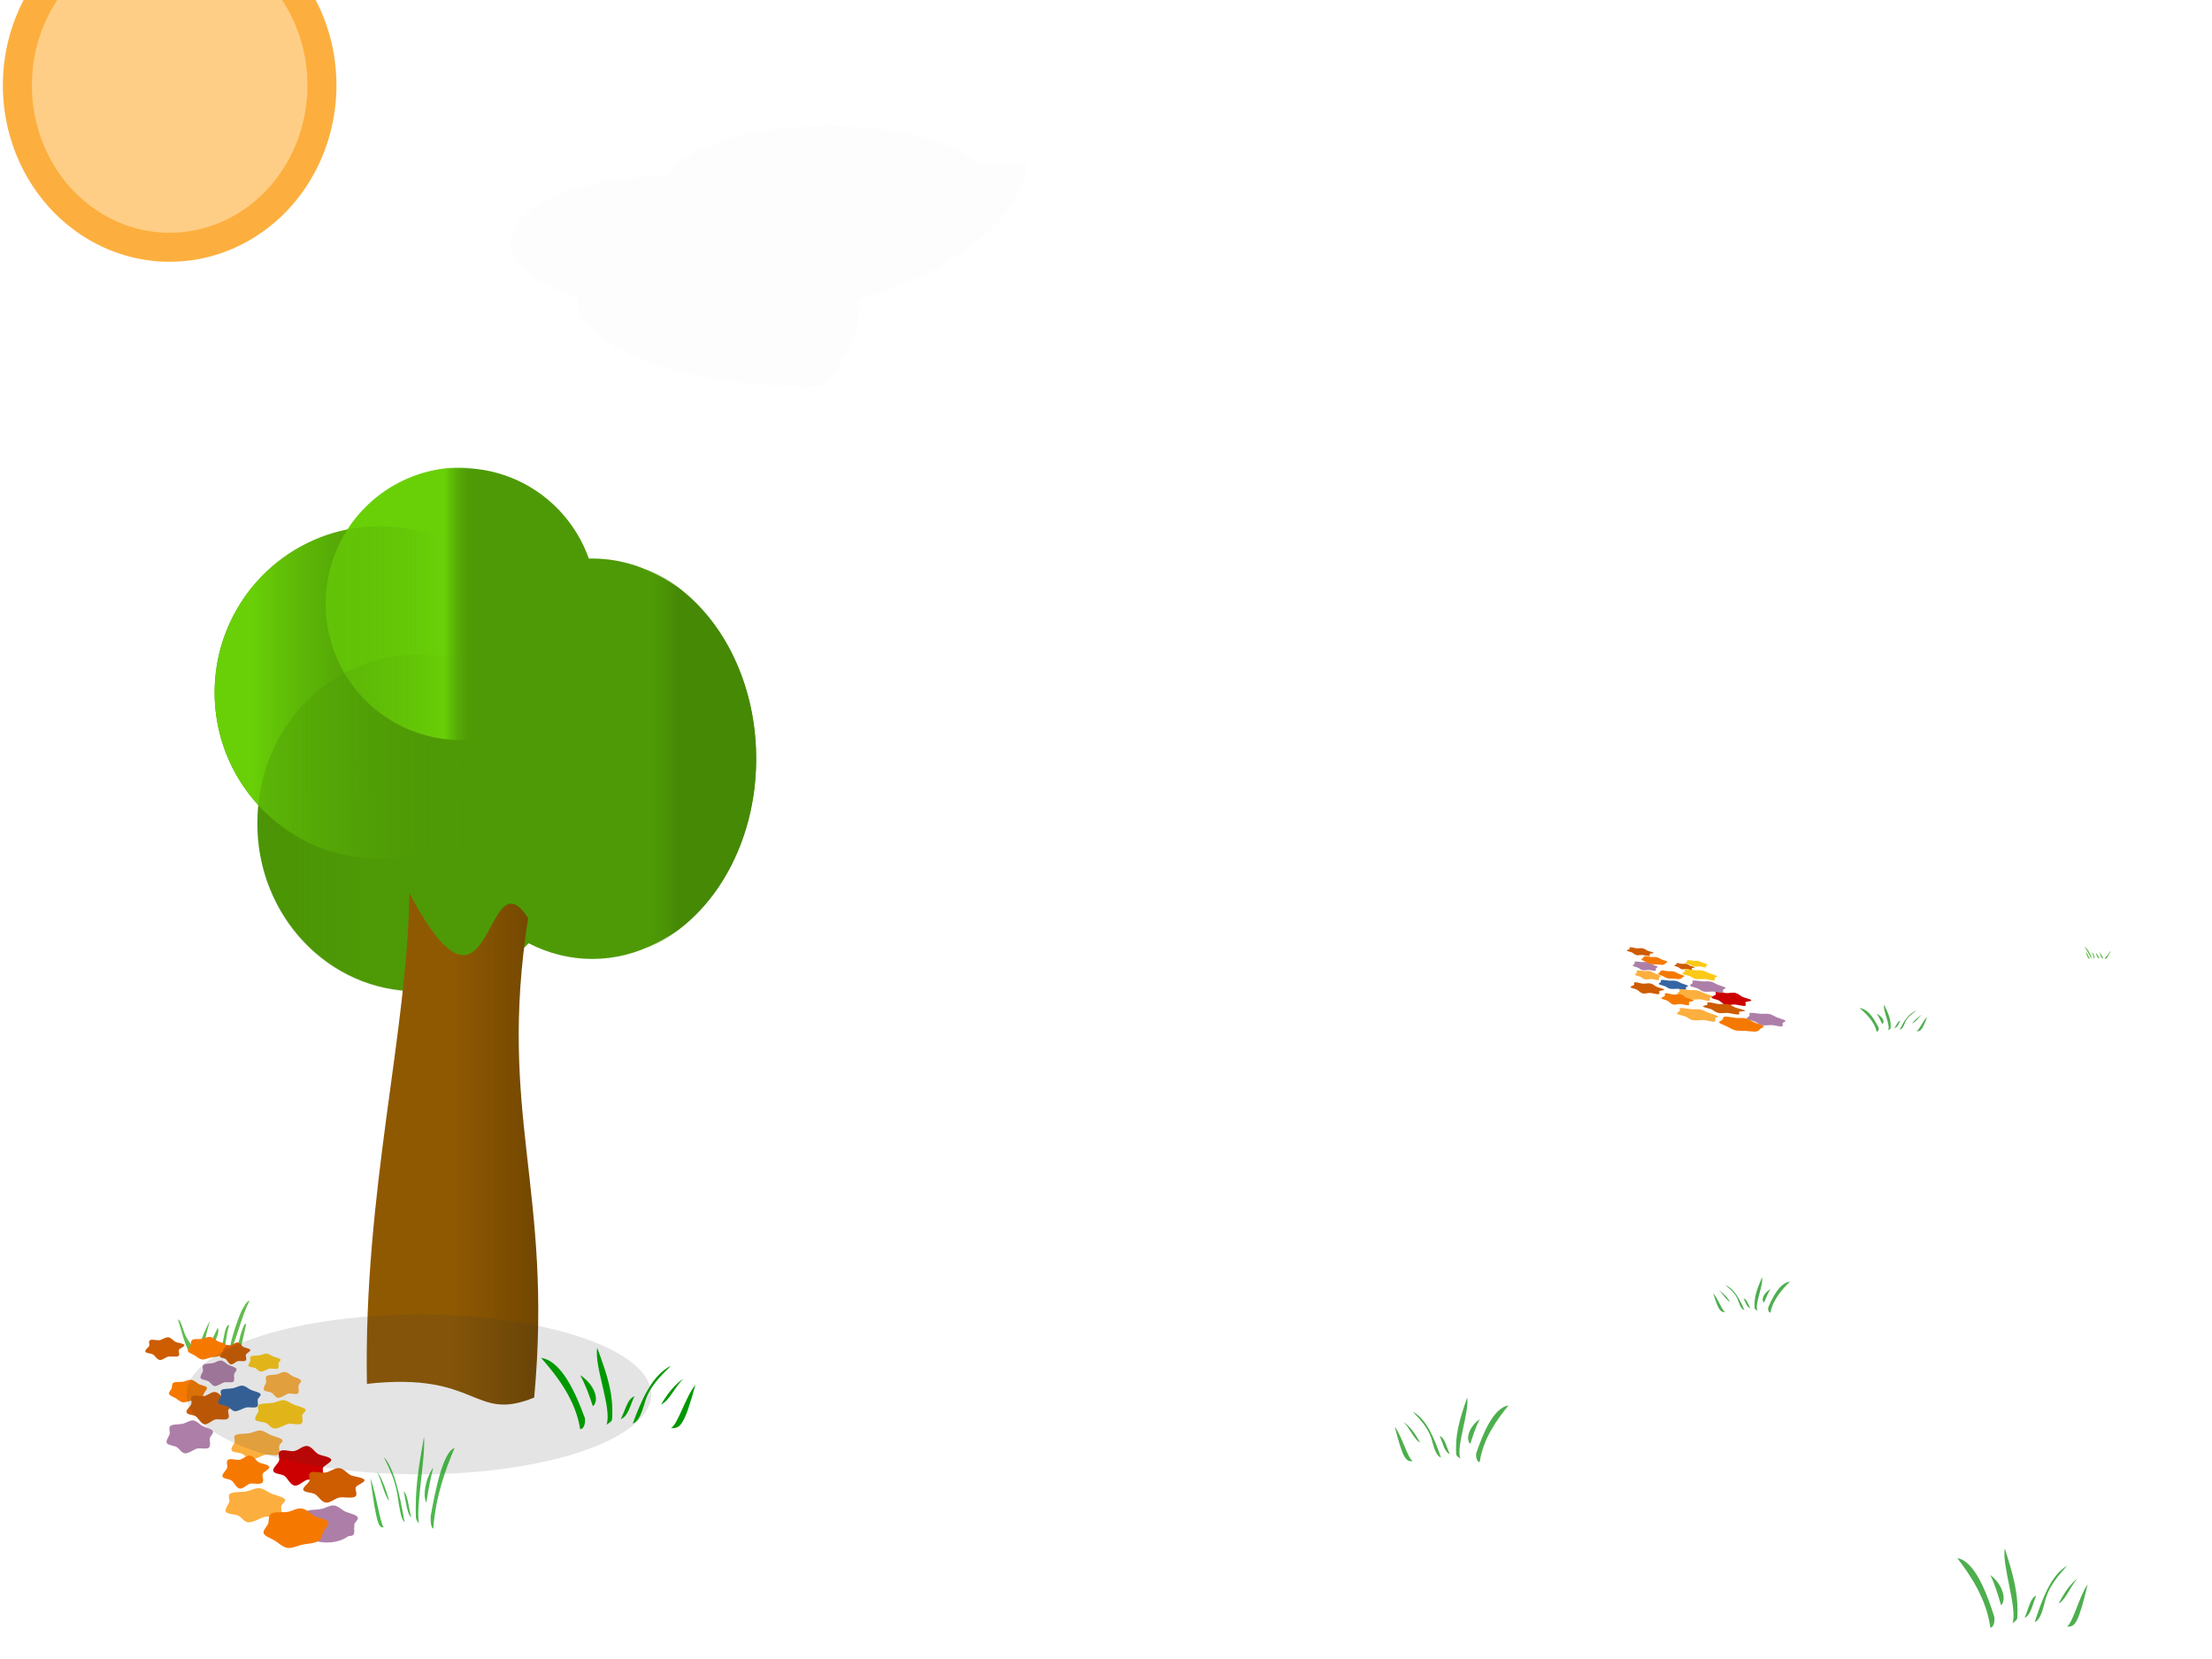 <?xml version="1.0"?><svg width="640" height="480" xmlns="http://www.w3.org/2000/svg" xmlns:xlink="http://www.w3.org/1999/xlink">
 <defs>
  <linearGradient id="linearGradient4641">
   <stop stop-color="#fcaf3e" id="stop4643" offset="0"/>
   <stop stop-color="#ffce86" id="stop4645" offset="1"/>
  </linearGradient>
  <linearGradient id="linearGradient4368">
   <stop stop-color="#69d007" offset="0" id="stop4370"/>
   <stop stop-color="#4e9a06" stop-opacity="0" offset="1" id="stop4372"/>
  </linearGradient>
  <linearGradient id="linearGradient4336">
   <stop stop-color="#458905" id="stop4338" offset="0"/>
   <stop stop-color="#4e9a06" stop-opacity="0" id="stop4340" offset="1"/>
  </linearGradient>
  <linearGradient id="linearGradient4328">
   <stop stop-color="#8f5902" id="stop4330" offset="0"/>
   <stop stop-color="#724701" id="stop4332" offset="1"/>
  </linearGradient>
  <linearGradient id="linearGradient4191">
   <stop stop-color="#007900" id="stop4193" offset="0"/>
   <stop stop-color="#008400" stop-opacity="0" id="stop4195" offset="1"/>
  </linearGradient>
  <linearGradient id="linearGradient4103">
   <stop stop-color="#00acf4" id="stop4105" offset="0"/>
   <stop stop-color="#a6e5ff" id="stop4107" offset="1"/>
  </linearGradient>
  <linearGradient y2="-0.452" x2="0.499" y1="-0.452" x1="0.499" id="linearGradient4200" xlink:href="#linearGradient4191"/>
  <clipPath id="clipPath4234" clipPathUnits="userSpaceOnUse">
   <path fill="#9cf000" stroke-width="3" stroke-linecap="round" stroke-linejoin="round" stroke-miterlimit="4" stroke-dashoffset="0" id="path4236" d="m-1433.232,-115.473c-11.656,0 -21.062,5.752 -21.062,12.875l0,830.031c73.682,-9.907 153.852,-15.062 237.156,-15.062c343.817,0 484.306,44.117 822.844,235.719c342.857,194.046 775.268,461.424 -891.406,464.281c-60.105,0.103 -116.484,-9.398 -168.594,-25.937l0,150.969c0,7.123 9.407,12.844 21.062,12.844l2229.344,0c11.656,0 21.031,-5.721 21.031,-12.844l0,-640l0,-67.406l0,-932.594c0,-7.123 -9.376,-12.875 -21.031,-12.875l-2229.344,0z"/>
  </clipPath>
  <clipPath id="clipPath4253" clipPathUnits="userSpaceOnUse">
   <path fill="url(#linearGradient4257)" stroke-width="3" stroke-linecap="round" stroke-linejoin="round" stroke-miterlimit="4" stroke-dashoffset="0" id="path4255" d="m-458.946,-138.33c-11.656,0 -21.062,5.752 -21.062,12.875l0,830.031l0,169.969l0,640c0,7.123 9.407,12.844 21.062,12.844l2229.344,0c11.655,0 21.031,-5.721 21.031,-12.844l0,-640l0,-67.406l0,-932.594c0,-7.123 -9.376,-12.875 -21.031,-12.875l-2229.344,0z"/>
  </clipPath>
  <linearGradient y2="-0.062" x2="0.364" y1="-0.062" x1="0.364" gradientTransform="translate(251.429,-90.686)" id="linearGradient4257" xlink:href="#linearGradient4103"/>
  <linearGradient y2="0.905" x2="0.656" y1="0.905" x1="0.762" id="linearGradient4382" xlink:href="#linearGradient4336"/>
  <linearGradient y2="0" x2="0.552" y1="0" x1="0.439" id="linearGradient4384" xlink:href="#linearGradient4368"/>
  <linearGradient y2="0" x2="0.683" y1="0" x1="0.11" id="linearGradient4386" xlink:href="#linearGradient4368"/>
  <linearGradient y2="0.752" x2="0.659" y1="0.752" x1="0.038" id="linearGradient4388" xlink:href="#linearGradient4336"/>
  <linearGradient y2="0.521" x2="0.921" y1="0.521" x1="0.469" id="linearGradient4390" xlink:href="#linearGradient4328"/>
  <filter id="filter4635" height="2.26" y="-0.63" width="1.382" x="-0.191">
   <feGaussianBlur id="feGaussianBlur4637" stdDeviation="40.508"/>
  </filter>
  <radialGradient gradientUnits="userSpaceOnUse" gradientTransform="matrix(1.39,0.707,-0.555,1.091,234.034,455.119)" r="284.199" fy="-27.638" fx="-640" cy="-27.638" cx="-640" id="radialGradient4647" xlink:href="#linearGradient4641"/>
  <filter id="filter4962" height="1.529" y="-0.264" width="1.496" x="-0.248">
   <feGaussianBlur id="feGaussianBlur4964" stdDeviation="57.905"/>
  </filter>
  <filter id="filter5183" height="1.596" y="-0.298" width="1.261" x="-0.13">
   <feGaussianBlur id="feGaussianBlur5185" stdDeviation="24.826"/>
  </filter>
  <clipPath id="clipPath5381" clipPathUnits="userSpaceOnUse">
   <path opacity="0.893" fill="#fdfdfd" stroke-width="5" stroke-linecap="round" stroke-linejoin="round" stroke-miterlimit="4" stroke-dashoffset="0" id="path5383" d="m66.775,-44.781c-48.512,0 -90.277,11.93 -108.885,29.029c-4.269,-0.295 -8.609,-0.458 -13.02,-0.458c-57.892,0 -104.884,26.516 -104.884,59.185c0,28.591 35.996,52.465 83.786,57.98c14.848,30.919 81.281,54.263 160.925,54.263c90.548,0 164.043,-30.168 164.043,-67.344l-0.118,-1.083c29.334,-9.232 48.521,-24.502 48.521,-41.775l-0.422,-4.386c-5.101,-26.509 -53.967,-46.621 -113.326,-46.641c-11.48,-22.433 -59.406,-38.772 -116.62,-38.772z"/>
  </clipPath>
  <filter id="filter5445" height="1.438" y="-0.219" width="1.191" x="-0.096">
   <feGaussianBlur id="feGaussianBlur5447" stdDeviation="18.234"/>
  </filter>
  <clipPath id="clipPath5495" clipPathUnits="userSpaceOnUse">
   <path opacity="0.893" fill="#fdfdfd" stroke-width="5" stroke-linecap="round" stroke-linejoin="round" stroke-miterlimit="4" stroke-dashoffset="0" d="m1101.061,-136.21c-48.512,0 -90.277,11.93 -108.885,29.029c-4.269,-0.295 -8.609,-0.458 -13.02,-0.458c-57.892,0 -104.884,26.516 -104.884,59.185c0,28.592 35.996,52.465 83.786,57.98c14.848,30.919 81.281,54.263 160.925,54.263c90.548,0 164.043,-30.168 164.043,-67.344l-0.118,-1.083c29.334,-9.232 48.521,-24.502 48.521,-41.775l-0.422,-4.386c-5.101,-26.509 -53.967,-46.621 -113.326,-46.641c-11.48,-22.433 -59.405,-38.772 -116.62,-38.772z" id="path5497"/>
  </clipPath>
  <filter id="filter5575" height="1.438" y="-0.219" width="1.192" x="-0.096">
   <feGaussianBlur id="feGaussianBlur5577" stdDeviation="18.254"/>
  </filter>
  <clipPath id="clipPath5671" clipPathUnits="userSpaceOnUse">
   <rect fill="url(#linearGradient5675)" stroke-width="3" stroke-linecap="round" stroke-linejoin="round" stroke-miterlimit="4" stroke-dashoffset="0" ry="21.597" rx="35.341" y="-243.841" x="-791.157" height="1722.987" width="3815.529" id="rect5673"/>
  </clipPath>
  <linearGradient y2="0.001" x2="0.298" y1="0.001" x1="0.298" gradientTransform="matrix(1.68,0,0,1.68,437.492,-163.819)" id="linearGradient5675" xlink:href="#linearGradient4103"/>
  <clipPath id="clipPath5677" clipPathUnits="userSpaceOnUse">
   <rect fill="url(#linearGradient5681)" stroke-width="3" stroke-linecap="round" stroke-linejoin="round" stroke-miterlimit="4" stroke-dashoffset="0" id="rect5679" width="3599.58" height="1625.471" x="-782.602" y="-231.604" rx="33.341" ry="20.375"/>
  </clipPath>
  <linearGradient y2="-0.006" x2="0.313" y1="-0.006" x1="0.313" gradientTransform="matrix(1.585,0,0,1.585,376.509,-156.112)" id="linearGradient5681" xlink:href="#linearGradient4103"/>
 </defs>
 <g>
  <path fill="url(#linearGradient4200)" stroke-width="3" stroke-linecap="round" stroke-linejoin="round" stroke-miterlimit="4" stroke-dashoffset="0" clip-path="url(#clipPath4234)" id="path4113" d="m1960.009,1006.4c273.656,51.379 3923.446,427.816 -745.714,375.714c-4661.08,-52.102 -787.936,-313.384 -700,-381.429c140,-108.331 353.326,-195.714 697.143,-195.714c343.817,0 471.074,149.329 748.571,201.429z"/>
  <title>Layer 1</title>
  <g display="inline" id="layer1">
   <path opacity="0.031" fill="#000000" stroke-width="5" stroke-linecap="round" stroke-linejoin="round" stroke-miterlimit="4" stroke-dashoffset="0" filter="url(#filter5183)" id="path5189" d="m240.434,299.925c17.951,0 33.406,3.573 40.291,8.693c1.58,-0.088 3.186,-0.137 4.818,-0.137c21.422,0 38.811,7.941 38.811,17.724c0,8.562 -13.32,15.711 -31.004,17.363c-5.494,9.259 -30.077,16.25 -59.548,16.25c-33.506,0 -60.701,-9.034 -60.701,-20.167l0.043,-0.324c-10.854,-2.765 -17.954,-7.337 -17.954,-12.51l0.156,-1.314c1.887,-7.939 19.97,-13.961 41.934,-13.967c4.248,-6.718 21.982,-11.611 43.153,-11.611z"/>
   <path opacity="0.289" fill="#f57900" stroke-width="8.399" stroke-linecap="round" stroke-linejoin="round" stroke-miterlimit="4" stroke-dashoffset="0" filter="url(#filter4962)" clip-path="url(#clipPath5677)" id="path4649" d="m95.788,24.678a46.701,49.673 0 1 1-0.173,-4.268"/>
   <g id="g4374">
    <path fill="#4e9a06" stroke-width="3" stroke-linecap="round" stroke-linejoin="round" stroke-miterlimit="4" stroke-dashoffset="0" d="m133.427,135.439c-13.691,0 -25.745,7.054 -32.748,17.724c-21.979,4.338 -38.579,23.833 -38.579,47.21c0,12.561 4.795,24 12.64,32.572c-0.177,1.73 -0.271,3.489 -0.271,5.268c0,26.818 20.688,48.58 46.178,48.58c12.571,0 23.972,-5.295 32.302,-13.877c5.661,2.919 11.885,4.537 18.412,4.537c26.173,0 47.413,-25.955 47.413,-57.93c0,-31.975 -21.24,-57.925 -47.413,-57.925c-0.332,0 -0.666,0.007 -0.997,0.015c-5.378,-15.241 -19.89,-26.175 -36.938,-26.175z" id="path4314"/>
    <path fill="url(#linearGradient4382)" stroke-width="3" stroke-linecap="round" stroke-linejoin="round" stroke-miterlimit="4" stroke-dashoffset="0" id="path4305" d="m218.774,219.525a47.415,57.925 0 1 1-94.829,0a47.415,57.925 0 1 194.829,0z"/>
    <path fill="url(#linearGradient4384)" stroke-width="3" stroke-linecap="round" stroke-linejoin="round" stroke-miterlimit="4" stroke-dashoffset="0" id="path4301" d="m172.596,174.68a39.169,39.24 0 1 1-78.337,0a39.169,39.24 0 1 178.337,0z"/>
    <path fill="url(#linearGradient4386)" stroke-width="3" stroke-linecap="round" stroke-linejoin="round" stroke-miterlimit="4" stroke-dashoffset="0" id="path4303" d="m157.753,200.372a47.827,48.115 0 1 1-95.654,0a47.827,48.115 0 1 195.654,0z"/>
    <path opacity="0.311" fill="url(#linearGradient4388)" stroke-width="3" stroke-linecap="round" stroke-linejoin="round" stroke-miterlimit="4" stroke-dashoffset="0" id="path4307" d="m166.824,238.211a46.178,48.582 0 1 1-92.355,0a46.178,48.582 0 1 192.355,0z"/>
    <path fill="url(#linearGradient4390)" stroke-width="3" stroke-linecap="round" stroke-linejoin="round" stroke-miterlimit="4" stroke-dashoffset="0" d="m118.405,258.358c24.198,45.584 21.72,-12.222 34.402,7.267c-8.892,57.145 7.288,78.615 1.749,138.733c-17.784,7.267 -15.889,-7.597 -48.396,-3.964c-1.02,-55.824 11.953,-102.398 12.245,-142.036z" id="rect4323"/>
   </g>
   <path opacity="0.698" fill="#1e9e00" stroke-width="3" stroke-linecap="round" stroke-linejoin="round" stroke-miterlimit="4" stroke-dashoffset="0" d="m72.252,376.282c-1.106,0.427 -1.382,1.408 -2.311,2.876c-1.208,2.518 -3.655,10.059 -3.38,11.292c0.365,2.221 3.439,-10.365 5.691,-14.168zm-20.758,5.491c2.624,9.074 2.871,9.754 4.918,9.622c-0.435,-1.674 -1.682,-3.038 -2.558,-4.629c-0.933,-1.696 -1.441,-4.868 -2.36,-4.993zm9.224,0.331c-2.987,5.929 -3.306,8.064 -2.803,8.732c0.92,0.645 0.719,-1.038 2.803,-8.732zm5.588,1.271c-0.735,-0.228 -1.271,1.826 -1.563,3.506c-0.746,4.289 -0.755,3.67 -0.252,4.033c0.693,0.501 0.689,-3.875 1.815,-7.539zm4.946,-0.394c-0.77,0.042 -1.17,1.779 -1.71,3.383c-0.542,3.058 -2.12,4.957 -1.007,5.073c1.106,0.115 1.871,-4.827 2.717,-8.456zm-8.249,1.176c-2.427,4.917 -2.946,6.425 -1.971,6.628c0.629,0.131 0.678,-1.071 1.396,-3.091c0.462,-1.301 1.038,-2.441 0.576,-3.537z" id="path7786"/>
   <g id="g7640">
    <path fill="#ad7fa8" stroke-width="3" stroke-linecap="round" stroke-linejoin="round" stroke-miterlimit="4" stroke-dashoffset="0" id="path4271" d="m102.518,441.41a7.929,4.877 0 1 1-15.859,0a7.929,4.877 0 1 115.859,0z"/>
    <path fill="#ce5c00" stroke-width="3" stroke-linecap="round" stroke-linejoin="round" stroke-miterlimit="4" stroke-dashoffset="0" d="m71.052,393.666c-0.454,0.347 -1.575,0.03 -2.212,0.144c-0.657,0.118 -1.367,1.08 -2.033,0.939c-0.645,-0.136 -1.057,-1.207 -1.528,-1.543c-0.486,-0.348 -1.474,-0.278 -1.686,-0.744c-0.205,-0.451 0.671,-1.183 0.847,-1.64c0.182,-0.472 -0.286,-1.267 0.204,-1.603c0.474,-0.326 1.521,0.127 2.149,0.001c0.649,-0.13 1.341,-0.913 2.012,-0.797c0.65,0.112 1.078,0.915 1.554,1.238c0.492,0.334 1.817,0.432 2.042,0.886c0.218,0.44 -1.115,0.955 -1.25,1.417c-0.139,0.477 0.369,1.344 -0.101,1.702z" id="path5606"/>
    <path fill="#f57900" stroke-width="3" stroke-linecap="round" stroke-linejoin="round" stroke-miterlimit="4" stroke-dashoffset="0" d="m58.15,404.614c-0.57,0.353 -1.658,0.417 -2.467,0.541c-0.809,0.124 -1.994,0.717 -2.79,0.572c-0.797,-0.145 -1.522,-0.859 -2.102,-1.199c-0.58,-0.34 -1.633,-0.686 -1.878,-1.151c-0.245,-0.466 0.544,-1.183 0.736,-1.643c0.193,-0.46 -0.029,-1.358 0.565,-1.689c0.594,-0.331 2.059,-0.128 2.831,-0.276c0.772,-0.148 1.521,-0.663 2.324,-0.542c0.803,0.12 1.525,0.844 2.102,1.199c0.577,0.355 2.091,0.53 2.352,0.984c0.262,0.454 -0.553,1.202 -0.769,1.655c-0.216,0.453 -0.334,1.197 -0.904,1.55z" id="path5604"/>
    <path fill="#fcc916" stroke-width="3" stroke-linecap="round" stroke-linejoin="round" stroke-miterlimit="4" stroke-dashoffset="0" id="path5600" d="m80.364,395.982c-0.453,0.275 -1.75,-0.135 -2.375,0.011c-0.625,0.147 -1.908,0.933 -2.593,0.842c-0.685,-0.091 -1.03,-0.813 -1.605,-1.041c-0.575,-0.228 -1.596,-0.197 -1.864,-0.536c-0.268,-0.34 0.353,-1.135 0.514,-1.489c0.161,-0.354 -0.306,-1.001 0.141,-1.294c0.447,-0.293 1.805,-0.234 2.471,-0.331c0.666,-0.097 1.414,-0.564 2.111,-0.504c0.697,0.06 1.378,0.646 1.957,0.86c0.579,0.214 1.686,0.451 1.994,0.788c0.308,0.337 -0.462,0.724 -0.538,1.091c-0.077,0.367 0.239,1.329 -0.213,1.604z"/>
    <path fill="#ad7fa8" stroke-width="3" stroke-linecap="round" stroke-linejoin="round" stroke-miterlimit="4" stroke-dashoffset="0" id="path5598" d="m67.503,399.777c-0.508,0.402 -1.946,-0.012 -2.665,0.19c-0.719,0.202 -1.97,1.174 -2.747,1.06c-0.777,-0.115 -1.223,-1.091 -1.858,-1.423c-0.635,-0.332 -1.873,-0.375 -2.167,-0.868c-0.293,-0.493 0.466,-1.489 0.628,-2.005c0.162,-0.516 -0.335,-1.434 0.169,-1.852c0.504,-0.418 1.984,-0.319 2.732,-0.477c0.749,-0.158 1.625,-0.844 2.41,-0.757c0.785,0.087 1.466,0.942 2.104,1.261c0.638,0.32 1.936,0.602 2.257,1.093c0.321,0.491 -0.542,1.12 -0.645,1.648c-0.103,0.528 0.289,1.727 -0.22,2.129z"/>
    <path fill="#ce5c00" stroke-width="3" stroke-linecap="round" stroke-linejoin="round" stroke-miterlimit="4" stroke-dashoffset="0" id="path5594" d="m65.89,410.475c-0.725,0.51 -2.515,0.043 -3.531,0.212c-1.049,0.174 -2.182,1.589 -3.245,1.382c-1.029,-0.2 -1.687,-1.776 -2.439,-2.271c-0.776,-0.512 -2.353,-0.409 -2.691,-1.095c-0.327,-0.664 1.071,-1.74 1.352,-2.412c0.29,-0.694 -0.457,-1.864 0.325,-2.359c0.757,-0.48 2.428,0.187 3.431,0.001c1.036,-0.192 2.141,-1.343 3.213,-1.173c1.037,0.165 1.721,1.347 2.481,1.822c0.785,0.491 2.901,0.636 3.26,1.304c0.348,0.647 -1.781,1.405 -1.995,2.085c-0.222,0.702 0.589,1.977 -0.161,2.504z"/>
    <path fill="#3465a4" stroke-width="3" stroke-linecap="round" stroke-linejoin="round" stroke-miterlimit="4" stroke-dashoffset="0" d="m74.317,407.05c-0.6,0.402 -2.297,-0.012 -3.146,0.19c-0.849,0.202 -2.326,1.174 -3.243,1.06c-0.917,-0.115 -1.444,-1.091 -2.194,-1.423c-0.75,-0.332 -2.212,-0.375 -2.558,-0.868c-0.346,-0.493 0.55,-1.489 0.741,-2.005c0.192,-0.516 -0.396,-1.434 0.2,-1.852c0.595,-0.418 2.342,-0.319 3.226,-0.477c0.884,-0.158 1.919,-0.844 2.846,-0.757c0.927,0.087 1.731,0.942 2.484,1.261c0.753,0.32 2.286,0.602 2.665,1.093c0.379,0.491 -0.64,1.12 -0.761,1.648c-0.121,0.528 0.341,1.727 -0.259,2.129z" id="path5592"/>
    <path fill="#fcaf3e" stroke-width="3" stroke-linecap="round" stroke-linejoin="round" stroke-miterlimit="4" stroke-dashoffset="0" d="m80.447,420.906c-0.718,0.444 -2.777,-0.219 -3.769,0.018c-0.992,0.237 -3.028,1.508 -4.115,1.361c-1.087,-0.147 -1.635,-1.315 -2.548,-1.682c-0.913,-0.368 -2.533,-0.318 -2.958,-0.867c-0.425,-0.549 0.56,-1.835 0.816,-2.407c0.255,-0.572 -0.486,-1.618 0.224,-2.091c0.71,-0.474 2.865,-0.378 3.921,-0.535c1.057,-0.157 2.245,-0.912 3.351,-0.814c1.106,0.098 2.187,1.044 3.106,1.39c0.919,0.346 2.676,0.729 3.164,1.273c0.488,0.544 -0.732,1.17 -0.854,1.763c-0.121,0.593 0.38,2.148 -0.338,2.592z" id="path5590"/>
    <path fill="#cc0000" stroke-width="3" stroke-linecap="round" stroke-linejoin="round" stroke-miterlimit="4" stroke-dashoffset="0" d="m93.233,427.86c-0.861,0.627 -2.985,0.054 -4.19,0.261c-1.245,0.214 -2.589,1.952 -3.851,1.698c-1.221,-0.246 -2.002,-2.182 -2.895,-2.791c-0.922,-0.629 -2.793,-0.503 -3.194,-1.346c-0.388,-0.816 1.271,-2.138 1.604,-2.964c0.344,-0.853 -0.542,-2.29 0.386,-2.899c0.899,-0.589 2.882,0.23 4.072,0.002c1.229,-0.235 2.541,-1.651 3.813,-1.441c1.231,0.203 2.042,1.655 2.945,2.239c0.932,0.603 3.443,0.781 3.869,1.603c0.413,0.795 -2.113,1.727 -2.368,2.562c-0.263,0.863 0.698,2.43 -0.191,3.077z" id="path5586"/>
    <path fill="#fcaf3e" stroke-width="3" stroke-linecap="round" stroke-linejoin="round" stroke-miterlimit="4" stroke-dashoffset="0" id="path5582" d="m80.986,438.841c-0.837,0.523 -3.238,-0.258 -4.394,0.021c-1.156,0.279 -3.53,1.776 -4.797,1.603c-1.267,-0.173 -1.906,-1.548 -2.97,-1.982c-1.065,-0.433 -2.953,-0.374 -3.448,-1.021c-0.495,-0.647 0.654,-2.161 0.951,-2.835c0.297,-0.674 -0.567,-1.906 0.261,-2.463c0.828,-0.558 3.34,-0.445 4.572,-0.63c1.232,-0.185 2.617,-1.074 3.906,-0.959c1.289,0.115 2.549,1.23 3.62,1.638c1.071,0.407 3.119,0.859 3.689,1.5c0.569,0.641 -0.854,1.378 -0.995,2.076c-0.141,0.699 0.443,2.53 -0.394,3.053z"/>
    <path fill="#ad7fa8" stroke-width="3" stroke-linecap="round" stroke-linejoin="round" stroke-miterlimit="4" stroke-dashoffset="0" id="path5576" d="m102.092,444.187c-0.793,0.564 -3.036,-0.017 -4.159,0.267c-1.123,0.284 -3.074,1.649 -4.286,1.489c-1.212,-0.161 -1.908,-1.533 -2.9,-1.999c-0.992,-0.466 -2.923,-0.526 -3.381,-1.219c-0.458,-0.693 0.727,-2.091 0.98,-2.816c0.253,-0.725 -0.523,-2.014 0.264,-2.602c0.787,-0.587 3.095,-0.448 4.264,-0.67c1.168,-0.222 2.536,-1.186 3.761,-1.063c1.225,0.122 2.288,1.323 3.284,1.772c0.996,0.449 3.021,0.846 3.523,1.535c0.501,0.689 -0.846,1.574 -1.006,2.315c-0.161,0.741 0.45,2.427 -0.343,2.991z"/>
    <path fill="#f57900" stroke-width="3" stroke-linecap="round" stroke-linejoin="round" stroke-miterlimit="4" stroke-dashoffset="0" d="m92.053,445.899c-0.97,0.618 -2.824,0.731 -4.201,0.948c-1.378,0.217 -3.395,1.257 -4.752,1.003c-1.357,-0.254 -2.592,-1.505 -3.58,-2.101c-0.988,-0.596 -2.781,-1.202 -3.199,-2.018c-0.418,-0.816 0.926,-2.073 1.254,-2.878c0.328,-0.805 -0.05,-2.379 0.962,-2.96c1.012,-0.581 3.506,-0.224 4.821,-0.483c1.315,-0.26 2.59,-1.161 3.958,-0.95c1.368,0.211 2.597,1.479 3.58,2.101c0.983,0.622 3.561,0.928 4.007,1.724c0.446,0.795 -0.942,2.106 -1.31,2.9c-0.368,0.794 -0.569,2.096 -1.539,2.715z" id="path5574"/>
    <path fill="#fcc916" stroke-width="3" stroke-linecap="round" stroke-linejoin="round" stroke-miterlimit="4" stroke-dashoffset="0" d="m87.131,411.958c-0.709,0.433 -2.742,-0.213 -3.721,0.018c-0.979,0.231 -2.989,1.469 -4.062,1.326c-1.073,-0.143 -1.614,-1.281 -2.515,-1.64c-0.902,-0.358 -2.501,-0.31 -2.92,-0.845c-0.419,-0.535 0.553,-1.788 0.805,-2.345c0.252,-0.557 -0.48,-1.577 0.221,-2.038c0.701,-0.462 2.828,-0.368 3.871,-0.522c1.043,-0.154 2.216,-0.888 3.308,-0.793c1.092,0.095 2.159,1.018 3.066,1.355c0.907,0.337 2.642,0.711 3.124,1.241c0.482,0.531 -0.723,1.14 -0.843,1.718c-0.12,0.578 0.375,2.093 -0.334,2.526z" id="path5578"/>
    <path fill="#ce5c00" stroke-width="3" stroke-linecap="round" stroke-linejoin="round" stroke-miterlimit="4" stroke-dashoffset="0" id="path5580" d="m51.603,392.346c-0.58,0.358 -2.011,0.031 -2.824,0.149c-0.839,0.122 -1.745,1.116 -2.596,0.971c-0.823,-0.141 -1.35,-1.248 -1.951,-1.595c-0.621,-0.359 -1.882,-0.287 -2.153,-0.769c-0.262,-0.467 0.856,-1.222 1.081,-1.695c0.232,-0.488 -0.365,-1.309 0.26,-1.657c0.606,-0.337 1.942,0.131 2.744,0.001c0.829,-0.135 1.713,-0.944 2.57,-0.824c0.829,0.116 1.377,0.946 1.985,1.28c0.628,0.345 2.32,0.447 2.608,0.916c0.278,0.455 -1.424,0.987 -1.596,1.464c-0.177,0.493 0.471,1.389 -0.129,1.759z"/>
    <path fill="#ce5c00" stroke-width="3" stroke-linecap="round" stroke-linejoin="round" stroke-miterlimit="4" stroke-dashoffset="0" d="m102.715,433.038c-0.909,0.545 -3.152,0.047 -4.425,0.227c-1.315,0.186 -2.735,1.698 -4.068,1.477c-1.29,-0.214 -2.115,-1.898 -3.057,-2.427c-0.973,-0.547 -2.95,-0.437 -3.374,-1.17c-0.41,-0.71 1.342,-1.86 1.694,-2.578c0.364,-0.742 -0.573,-1.992 0.408,-2.521c0.949,-0.512 3.044,0.2 4.301,0.002c1.298,-0.205 2.684,-1.435 4.027,-1.253c1.3,0.176 2.157,1.439 3.11,1.947c0.984,0.525 3.636,0.679 4.087,1.394c0.436,0.692 -2.232,1.501 -2.501,2.228c-0.278,0.75 0.738,2.113 -0.202,2.676z" id="path5584"/>
    <path fill="#f57900" stroke-width="3" stroke-linecap="round" stroke-linejoin="round" stroke-miterlimit="4" stroke-dashoffset="0" id="path5588" d="m75.827,429.048c-0.696,0.522 -2.414,0.044 -3.389,0.217c-1.007,0.178 -2.094,1.625 -3.115,1.414c-0.988,-0.205 -1.62,-1.817 -2.341,-2.323c-0.745,-0.523 -2.259,-0.418 -2.584,-1.12c-0.314,-0.679 1.028,-1.78 1.298,-2.468c0.279,-0.71 -0.439,-1.906 0.312,-2.413c0.727,-0.49 2.331,0.191 3.294,0.001c0.994,-0.196 2.056,-1.374 3.084,-1.2c0.996,0.169 1.652,1.378 2.382,1.864c0.754,0.502 2.785,0.65 3.13,1.334c0.334,0.662 -1.709,1.437 -1.915,2.132c-0.213,0.718 0.565,2.022 -0.154,2.562z"/>
    <path fill="#ad7fa8" stroke-width="3" stroke-linecap="round" stroke-linejoin="round" stroke-miterlimit="4" stroke-dashoffset="0" d="m60.434,418.878c-0.655,0.518 -2.508,-0.016 -3.436,0.245c-0.927,0.261 -2.54,1.514 -3.541,1.366c-1.001,-0.148 -1.577,-1.407 -2.396,-1.835c-0.819,-0.428 -2.415,-0.483 -2.793,-1.119c-0.378,-0.636 0.6,-1.919 0.81,-2.584c0.209,-0.665 -0.432,-1.849 0.218,-2.388c0.65,-0.539 2.557,-0.411 3.522,-0.615c0.965,-0.204 2.095,-1.088 3.107,-0.976c1.012,0.112 1.89,1.214 2.713,1.626c0.823,0.412 2.496,0.776 2.91,1.409c0.414,0.633 -0.699,1.444 -0.831,2.124c-0.133,0.68 0.372,2.227 -0.283,2.745z" id="path5596"/>
    <path fill="#f57900" stroke-width="3" stroke-linecap="round" stroke-linejoin="round" stroke-miterlimit="4" stroke-dashoffset="0" id="path5602" d="m63.625,392.207c-0.57,0.353 -1.658,0.417 -2.467,0.541c-0.809,0.124 -1.994,0.717 -2.79,0.572c-0.797,-0.145 -1.522,-0.859 -2.102,-1.199c-0.58,-0.34 -1.633,-0.686 -1.878,-1.152c-0.245,-0.466 0.544,-1.183 0.736,-1.643c0.193,-0.46 -0.029,-1.358 0.565,-1.689c0.594,-0.331 2.058,-0.128 2.831,-0.276c0.772,-0.148 1.521,-0.663 2.324,-0.542c0.803,0.12 1.525,0.844 2.102,1.199c0.577,0.355 2.091,0.53 2.352,0.984c0.262,0.454 -0.553,1.202 -0.769,1.655c-0.216,0.453 -0.334,1.197 -0.904,1.55z"/>
    <path fill="#fcaf3e" stroke-width="3" stroke-linecap="round" stroke-linejoin="round" stroke-miterlimit="4" stroke-dashoffset="0" id="path7636" d="m86.141,403.208c-0.524,0.396 -2.026,-0.195 -2.749,0.016c-0.723,0.211 -2.209,1.345 -3.001,1.214c-0.792,-0.131 -1.192,-1.173 -1.858,-1.501c-0.666,-0.328 -1.848,-0.283 -2.158,-0.773c-0.31,-0.49 0.409,-1.637 0.595,-2.147c0.186,-0.51 -0.354,-1.443 0.163,-1.866c0.518,-0.422 2.089,-0.337 2.86,-0.478c0.771,-0.14 1.637,-0.813 2.444,-0.726c0.807,0.087 1.595,0.932 2.265,1.24c0.67,0.308 1.952,0.651 2.308,1.136c0.356,0.486 -0.534,1.044 -0.623,1.573c-0.089,0.529 0.277,1.916 -0.247,2.312z"/>
   </g>
   <path opacity="0.364" fill="#323232" stroke-width="3" stroke-linecap="round" stroke-linejoin="round" stroke-miterlimit="4" stroke-dashoffset="0" filter="url(#filter4635)" d="m188.422,403.455a67.211,23.102 0 1 1-134.422,0a67.211,23.102 0 1 1134.422,0z" id="path4397"/>
   <path fill="url(#radialGradient4647)" stroke="#fcaf3e" stroke-width="8.399" stroke-linecap="round" stroke-linejoin="round" stroke-miterlimit="4" stroke-dashoffset="0" clip-path="url(#clipPath5671)" d="m93.145,24.678a44.057,46.861 0 1 1-88.115,0a44.057,46.861 0 1 188.115,0z" id="path4639"/>
   <path fill="#fdfdfd" stroke-width="5" stroke-linecap="round" stroke-linejoin="round" stroke-miterlimit="4" stroke-dashoffset="0" filter="url(#filter5575)" clip-path="url(#clipPath5495)" id="path4984" d="m509.653,5.591c-12.822,0 -23.861,3.573 -28.78,8.693c-1.128,-0.088 -2.276,-0.137 -3.441,-0.137c-15.301,0 -27.722,7.941 -27.722,17.724c0,8.562 9.514,15.711 22.146,17.363c3.925,9.259 21.483,16.25 42.534,16.25c23.933,0 43.359,-9.034 43.359,-20.167l-0.031,-0.324c7.753,-2.765 12.824,-7.337 12.824,-12.51l-0.111,-1.313c-1.348,-7.939 -14.264,-13.961 -29.953,-13.967c-3.034,-6.718 -15.702,-11.611 -30.824,-11.611z"/>
   <path fill="#fdfdfd" stroke-width="5" stroke-linecap="round" stroke-linejoin="round" stroke-miterlimit="4" stroke-dashoffset="0" filter="url(#filter5445)" clip-path="url(#clipPath5381)" d="m239.732,36.393c19.394,0 36.09,4.491 43.529,10.929c1.707,-0.111 3.442,-0.172 5.205,-0.172c23.143,0 41.929,9.982 41.929,22.282c0,10.764 -14.39,19.751 -33.495,21.828c-5.936,11.64 -32.493,20.429 -64.333,20.429c-36.198,0 -65.579,-11.358 -65.579,-25.353l0.047,-0.408c-11.727,-3.476 -19.397,-9.224 -19.397,-15.727l0.169,-1.651c2.039,-9.98 21.574,-17.551 45.304,-17.559c4.589,-8.446 23.748,-14.597 46.621,-14.597z" id="path5187"/>
   <g opacity="0.698" fill="#009800" display="inline" id="g5828">
    <path fill="#009800" stroke-width="5" stroke-linecap="round" stroke-linejoin="round" stroke-miterlimit="4" stroke-dashoffset="0" id="path5830" d="m125.364,442.237c0.721,-9.545 3.642,-17.349 6.166,-23.284c-3.245,0.993 -5.49,11.648 -6.905,19.645c-0.143,1.495 0.136,3.698 0.74,3.639z"/>
    <path fill="#009800" stroke-width="5" stroke-linecap="round" stroke-linejoin="round" stroke-miterlimit="4" stroke-dashoffset="0" id="path5832" d="m121.213,440.792c-0.942,-5.009 1.975,-19.118 1.462,-25.096c-1.631,9.076 -2.63,15.384 -2.339,23.473c0.19,0.945 0.584,1.094 0.877,1.624z"/>
    <path fill="#009800" stroke-width="5" stroke-linecap="round" stroke-linejoin="round" stroke-miterlimit="4" stroke-dashoffset="0" id="path5834" d="m117.064,440.398c-1.406,-7.871 -3.076,-15.812 -6.042,-18.876c1.644,3.408 3.512,6.834 4.24,12.736c0.381,2.47 0.818,5.476 1.803,6.14z"/>
    <path fill="#009800" stroke-width="5" stroke-linecap="round" stroke-linejoin="round" stroke-miterlimit="4" stroke-dashoffset="0" id="path5836" d="m111.009,441.89c-1.128,-1.526 -2.262,-10.172 -3.843,-14.147c1.743,13.062 2.372,14.387 3.843,14.147z"/>
    <path fill="#009800" stroke-width="5" stroke-linecap="round" stroke-linejoin="round" stroke-miterlimit="4" stroke-dashoffset="0" id="path5838" d="m118.973,438.97c-0.706,-2.514 -0.984,-6.581 -2.186,-7.467c0.652,2.636 0.975,6.626 2.186,7.467z"/>
    <path fill="#009800" stroke-width="5" stroke-linecap="round" stroke-linejoin="round" stroke-miterlimit="4" stroke-dashoffset="0" id="path5840" d="m123.36,434.755c0.571,-3.552 1.174,-7.106 2.013,-10.169c-2.339,3.16 -3.098,8.379 -2.013,10.169z"/>
    <path fill="#009800" stroke-width="5" stroke-linecap="round" stroke-linejoin="round" stroke-miterlimit="4" stroke-dashoffset="0" id="path5842" d="m112.594,434.193c-1.016,-3.551 -2.218,-6.779 -3.672,-8.616c1.28,1.989 2.342,7.474 3.672,8.616z"/>
   </g>
   <g opacity="0.698" fill="#008c00" display="inline" id="g5844">
    <path fill="#008c00" stroke-width="5" stroke-linecap="round" stroke-linejoin="round" stroke-miterlimit="4" stroke-dashoffset="0" d="m428.128,423.017c0.974,-6.716 4.919,-12.208 8.328,-16.384c-4.383,0.699 -7.416,8.196 -9.327,13.824c-0.193,1.052 0.184,2.602 0.999,2.561z" id="path5846"/>
    <path fill="#008c00" stroke-width="5" stroke-linecap="round" stroke-linejoin="round" stroke-miterlimit="4" stroke-dashoffset="0" d="m422.52,422c-1.272,-3.525 2.668,-13.453 1.974,-17.659c-2.202,6.386 -3.552,10.825 -3.159,16.517c0.257,0.665 0.789,0.77 1.185,1.142z" id="path5848"/>
    <path fill="#008c00" stroke-width="5" stroke-linecap="round" stroke-linejoin="round" stroke-miterlimit="4" stroke-dashoffset="0" d="m416.917,421.722c-1.899,-5.539 -4.155,-11.126 -8.161,-13.283c2.22,2.398 4.744,4.809 5.727,8.962c0.515,1.738 1.105,3.854 2.435,4.32z" id="path5850"/>
    <path fill="#008c00" stroke-width="5" stroke-linecap="round" stroke-linejoin="round" stroke-miterlimit="4" stroke-dashoffset="0" d="m408.738,422.772c-1.524,-1.074 -3.055,-7.158 -5.191,-9.955c2.354,9.191 3.203,10.124 5.191,9.955z" id="path5852"/>
    <path fill="#008c00" stroke-width="5" stroke-linecap="round" stroke-linejoin="round" stroke-miterlimit="4" stroke-dashoffset="0" d="m419.495,420.718c-0.953,-1.769 -1.329,-4.631 -2.953,-5.254c0.88,1.855 1.316,4.663 2.953,5.254z" id="path5854"/>
    <path fill="#008c00" stroke-width="5" stroke-linecap="round" stroke-linejoin="round" stroke-miterlimit="4" stroke-dashoffset="0" d="m425.42,417.752c0.771,-2.499 1.586,-5 2.719,-7.156c-3.159,2.224 -4.184,5.896 -2.719,7.156z" id="path5856"/>
    <path fill="#008c00" stroke-width="5" stroke-linecap="round" stroke-linejoin="round" stroke-miterlimit="4" stroke-dashoffset="0" d="m410.879,417.356c-1.372,-2.498 -2.996,-4.77 -4.96,-6.063c1.729,1.4 3.164,5.259 4.96,6.063z" id="path5858"/>
   </g>
   <g opacity="0.698" fill="#008c00" display="inline" id="g5860">
    <path fill="#008c00" stroke-width="5" stroke-linecap="round" stroke-linejoin="round" stroke-miterlimit="4" stroke-dashoffset="0" id="path5862" d="m575.862,470.909c-1.116,-8.239 -5.637,-14.976 -9.544,-20.099c5.023,0.858 8.499,10.055 10.689,16.958c0.222,1.291 -0.211,3.192 -1.145,3.141z"/>
    <path fill="#008c00" stroke-width="5" stroke-linecap="round" stroke-linejoin="round" stroke-miterlimit="4" stroke-dashoffset="0" id="path5864" d="m582.289,469.661c1.458,-4.324 -3.057,-16.503 -2.263,-21.664c2.524,7.834 4.071,13.28 3.621,20.262c-0.294,0.816 -0.905,0.944 -1.358,1.401z"/>
    <path fill="#008c00" stroke-width="5" stroke-linecap="round" stroke-linejoin="round" stroke-miterlimit="4" stroke-dashoffset="0" id="path5866" d="m588.71,469.321c2.176,-6.794 4.762,-13.649 9.353,-16.294c-2.544,2.942 -5.437,5.899 -6.563,10.995c-0.59,2.132 -1.266,4.727 -2.79,5.3z"/>
    <path fill="#008c00" stroke-width="5" stroke-linecap="round" stroke-linejoin="round" stroke-miterlimit="4" stroke-dashoffset="0" id="path5868" d="m598.083,470.609c1.746,-1.317 3.502,-8.781 5.949,-12.212c-2.698,11.275 -3.671,12.419 -5.949,12.212z"/>
    <path fill="#008c00" stroke-width="5" stroke-linecap="round" stroke-linejoin="round" stroke-miterlimit="4" stroke-dashoffset="0" id="path5870" d="m585.755,468.089c1.093,-2.17 1.524,-5.681 3.384,-6.445c-1.009,2.275 -1.509,5.72 -3.384,6.445z"/>
    <path fill="#008c00" stroke-width="5" stroke-linecap="round" stroke-linejoin="round" stroke-miterlimit="4" stroke-dashoffset="0" id="path5872" d="m578.965,464.45c-0.883,-3.066 -1.817,-6.134 -3.116,-8.778c3.621,2.728 4.796,7.233 3.116,8.778z"/>
    <path fill="#008c00" stroke-width="5" stroke-linecap="round" stroke-linejoin="round" stroke-miterlimit="4" stroke-dashoffset="0" id="path5874" d="m595.63,463.965c1.573,-3.065 3.433,-5.852 5.684,-7.438c-1.981,1.717 -3.626,6.452 -5.684,7.438z"/>
   </g>
   <g opacity="0.698" fill="#008c00" display="inline" id="g5876">
    <path fill="#008c00" stroke-width="5" stroke-linecap="round" stroke-linejoin="round" stroke-miterlimit="4" stroke-dashoffset="0" id="path5878" d="m512.264,379.758c0.658,-3.671 3.323,-6.672 5.625,-8.954c-2.96,0.382 -5.009,4.479 -6.3,7.555c-0.131,0.575 0.124,1.422 0.675,1.399z"/>
    <path fill="#008c00" stroke-width="5" stroke-linecap="round" stroke-linejoin="round" stroke-miterlimit="4" stroke-dashoffset="0" id="path5880" d="m508.476,379.203c-0.859,-1.927 1.802,-7.352 1.333,-9.651c-1.488,3.49 -2.399,5.916 -2.134,9.027c0.174,0.364 0.533,0.421 0.8,0.624z"/>
    <path fill="#008c00" stroke-width="5" stroke-linecap="round" stroke-linejoin="round" stroke-miterlimit="4" stroke-dashoffset="0" id="path5882" d="m504.692,379.051c-1.282,-3.027 -2.807,-6.081 -5.513,-7.259c1.5,1.311 3.205,2.628 3.868,4.898c0.348,0.95 0.746,2.106 1.645,2.361z"/>
    <path fill="#008c00" stroke-width="5" stroke-linecap="round" stroke-linejoin="round" stroke-miterlimit="4" stroke-dashoffset="0" id="path5884" d="m499.167,379.625c-1.029,-0.587 -2.064,-3.912 -3.506,-5.44c1.59,5.023 2.164,5.533 3.506,5.44z"/>
    <path fill="#008c00" stroke-width="5" stroke-linecap="round" stroke-linejoin="round" stroke-miterlimit="4" stroke-dashoffset="0" id="path5886" d="m506.433,378.502c-0.644,-0.967 -0.898,-2.531 -1.995,-2.871c0.595,1.014 0.889,2.548 1.995,2.871z"/>
    <path fill="#008c00" stroke-width="5" stroke-linecap="round" stroke-linejoin="round" stroke-miterlimit="4" stroke-dashoffset="0" id="path5888" d="m510.435,376.881c0.521,-1.366 1.071,-2.733 1.837,-3.911c-2.134,1.215 -2.826,3.222 -1.837,3.911z"/>
    <path fill="#008c00" stroke-width="5" stroke-linecap="round" stroke-linejoin="round" stroke-miterlimit="4" stroke-dashoffset="0" id="path5890" d="m500.613,376.665c-0.927,-1.365 -2.024,-2.607 -3.35,-3.313c1.168,0.765 2.137,2.874 3.35,3.313z"/>
   </g>
   <g opacity="0.698" fill="#008c00" display="inline" id="g5892">
    <path fill="#008c00" stroke-width="5" stroke-linecap="round" stroke-linejoin="round" stroke-miterlimit="4" stroke-dashoffset="0" d="m542.966,298.48c-0.579,-2.8 -2.923,-5.09 -4.95,-6.831c2.605,0.291 4.407,3.417 5.543,5.763c0.115,0.439 -0.109,1.085 -0.594,1.068z" id="path5894"/>
    <path fill="#008c00" stroke-width="5" stroke-linecap="round" stroke-linejoin="round" stroke-miterlimit="4" stroke-dashoffset="0" d="m546.299,298.056c0.756,-1.47 -1.586,-5.609 -1.173,-7.363c1.309,2.663 2.111,4.513 1.878,6.886c-0.153,0.277 -0.469,0.321 -0.704,0.476z" id="path5896"/>
    <path fill="#008c00" stroke-width="5" stroke-linecap="round" stroke-linejoin="round" stroke-miterlimit="4" stroke-dashoffset="0" d="m549.629,297.941c1.128,-2.309 2.469,-4.639 4.85,-5.538c-1.32,1 -2.82,2.005 -3.403,3.737c-0.306,0.725 -0.657,1.607 -1.447,1.801z" id="path5898"/>
    <path fill="#008c00" stroke-width="5" stroke-linecap="round" stroke-linejoin="round" stroke-miterlimit="4" stroke-dashoffset="0" d="m554.49,298.378c0.906,-0.448 1.816,-2.984 3.085,-4.15c-1.399,3.832 -1.904,4.221 -3.085,4.15z" id="path5900"/>
    <path fill="#008c00" stroke-width="5" stroke-linecap="round" stroke-linejoin="round" stroke-miterlimit="4" stroke-dashoffset="0" d="m548.097,297.522c0.567,-0.737 0.79,-1.931 1.755,-2.191c-0.523,0.773 -0.782,1.944 -1.755,2.191z" id="path5902"/>
    <path fill="#008c00" stroke-width="5" stroke-linecap="round" stroke-linejoin="round" stroke-miterlimit="4" stroke-dashoffset="0" d="m544.575,296.285c-0.458,-1.042 -0.942,-2.085 -1.616,-2.983c1.878,0.927 2.487,2.458 1.616,2.983z" id="path5904"/>
    <path fill="#008c00" stroke-width="5" stroke-linecap="round" stroke-linejoin="round" stroke-miterlimit="4" stroke-dashoffset="0" d="m553.218,296.12c0.816,-1.042 1.781,-1.989 2.948,-2.528c-1.027,0.584 -1.88,2.193 -2.948,2.528z" id="path5906"/>
   </g>
   <g fill="#009800" display="inline" id="g5811">
    <path fill="#009800" stroke-width="5" stroke-linecap="round" stroke-linejoin="round" stroke-miterlimit="4" stroke-dashoffset="0" d="m167.861,413.499c-1.322,-8.457 -6.675,-15.371 -11.301,-20.63c5.947,0.88 10.063,10.32 12.656,17.406c0.262,1.325 -0.25,3.276 -1.355,3.224z" id="path5727"/>
    <path fill="#009800" stroke-width="5" stroke-linecap="round" stroke-linejoin="round" stroke-miterlimit="4" stroke-dashoffset="0" d="m175.471,412.219c1.727,-4.439 -3.62,-16.939 -2.679,-22.236c2.989,8.041 4.82,13.631 4.287,20.797c-0.349,0.837 -1.071,0.969 -1.608,1.438z" id="path5729"/>
    <path fill="#009800" stroke-width="5" stroke-linecap="round" stroke-linejoin="round" stroke-miterlimit="4" stroke-dashoffset="0" d="m183.074,411.87c2.576,-6.974 5.638,-14.01 11.075,-16.725c-3.013,3.02 -6.438,6.055 -7.771,11.285c-0.698,2.189 -1.5,4.852 -3.304,5.44z" id="path5731"/>
    <path fill="#009800" stroke-width="5" stroke-linecap="round" stroke-linejoin="round" stroke-miterlimit="4" stroke-dashoffset="0" d="m194.172,413.192c2.068,-1.352 4.146,-9.013 7.043,-12.535c-3.194,11.573 -4.347,12.747 -7.043,12.535z" id="path5733"/>
    <path fill="#009800" stroke-width="5" stroke-linecap="round" stroke-linejoin="round" stroke-miterlimit="4" stroke-dashoffset="0" d="m179.575,410.604c1.294,-2.227 1.804,-5.831 4.007,-6.616c-1.195,2.335 -1.786,5.871 -4.007,6.616z" id="path5735"/>
    <path fill="#009800" stroke-width="5" stroke-linecap="round" stroke-linejoin="round" stroke-miterlimit="4" stroke-dashoffset="0" d="m171.535,406.87c-1.046,-3.147 -2.152,-6.296 -3.69,-9.01c4.287,2.8 5.678,7.424 3.69,9.01z" id="path5737"/>
    <path fill="#009800" stroke-width="5" stroke-linecap="round" stroke-linejoin="round" stroke-miterlimit="4" stroke-dashoffset="0" d="m191.268,406.372c1.863,-3.146 4.066,-6.006 6.73,-7.634c-2.346,1.763 -4.293,6.622 -6.73,7.634z" id="path5753"/>
   </g>
   <g id="g7741">
    <path fill="#ce5c00" stroke-width="3" stroke-linecap="round" stroke-linejoin="round" stroke-miterlimit="4" stroke-dashoffset="0" id="path7685" d="m489.394,280.591c-0.309,0.046 -1.053,-0.168 -1.48,-0.208c-0.441,-0.041 -0.931,0.147 -1.374,0.034c-0.429,-0.11 -0.687,-0.455 -0.996,-0.601c-0.319,-0.151 -0.981,-0.243 -1.115,-0.396c-0.13,-0.149 0.468,-0.254 0.593,-0.361c0.129,-0.111 -0.171,-0.385 0.162,-0.423c0.322,-0.038 1.014,0.206 1.436,0.241c0.436,0.037 0.911,-0.104 1.358,0.004c0.432,0.104 0.706,0.376 1.019,0.519c0.323,0.148 1.207,0.324 1.351,0.476c0.139,0.147 -0.761,0.141 -0.859,0.254c-0.1,0.117 0.224,0.415 -0.095,0.462z"/>
    <path fill="#fcc916" stroke-width="3" stroke-linecap="round" stroke-linejoin="round" stroke-miterlimit="4" stroke-dashoffset="0" d="m493.484,279.903c-0.316,0.042 -1.196,-0.248 -1.627,-0.269c-0.431,-0.021 -1.326,0.102 -1.793,-0.008c-0.467,-0.11 -0.689,-0.398 -1.079,-0.543c-0.39,-0.144 -1.089,-0.251 -1.266,-0.399c-0.176,-0.148 0.265,-0.35 0.382,-0.453c0.117,-0.103 -0.19,-0.38 0.123,-0.429c0.312,-0.049 1.241,0.127 1.699,0.17c0.458,0.043 0.98,-0.032 1.456,0.069c0.476,0.101 0.931,0.381 1.323,0.521c0.392,0.14 1.146,0.349 1.35,0.5c0.204,0.151 -0.331,0.196 -0.391,0.313c-0.06,0.117 0.137,0.485 -0.178,0.527z" id="path7689"/>
    <path fill="#ad7fa8" stroke-width="3" stroke-linecap="round" stroke-linejoin="round" stroke-miterlimit="4" stroke-dashoffset="0" d="m478.908,280.882c-0.356,0.08 -1.332,-0.228 -1.829,-0.241c-0.497,-0.013 -1.373,0.178 -1.903,0.049c-0.53,-0.129 -0.816,-0.516 -1.244,-0.703c-0.428,-0.187 -1.276,-0.344 -1.466,-0.547c-0.191,-0.203 0.349,-0.459 0.471,-0.617c0.122,-0.159 -0.201,-0.532 0.153,-0.618c0.354,-0.086 1.365,0.118 1.881,0.15c0.516,0.032 1.13,-0.104 1.666,0.017c0.536,0.12 0.985,0.492 1.416,0.676c0.431,0.183 1.314,0.43 1.524,0.635c0.21,0.206 -0.394,0.323 -0.475,0.493c-0.081,0.17 0.163,0.627 -0.193,0.707z" id="path7691"/>
    <path fill="#f57900" stroke-width="3" stroke-linecap="round" stroke-linejoin="round" stroke-miterlimit="4" stroke-dashoffset="0" id="path7687" d="m486.063,283.257c-0.397,0.056 -1.144,-0.047 -1.7,-0.097c-0.557,-0.05 -1.38,0.018 -1.922,-0.124c-0.543,-0.141 -1.025,-0.47 -1.416,-0.654c-0.391,-0.184 -1.104,-0.424 -1.263,-0.612c-0.159,-0.188 0.396,-0.345 0.537,-0.481c0.141,-0.136 0.007,-0.471 0.421,-0.516c0.414,-0.046 1.412,0.193 1.944,0.23c0.532,0.038 1.055,-0.053 1.602,0.081c0.548,0.134 1.027,0.466 1.416,0.654c0.388,0.188 1.421,0.422 1.591,0.609c0.17,0.186 -0.403,0.35 -0.56,0.481c-0.157,0.131 -0.253,0.373 -0.65,0.429z"/>
    <path fill="#ce5c00" stroke-width="3" stroke-linecap="round" stroke-linejoin="round" stroke-miterlimit="4" stroke-dashoffset="0" d="m479.912,287.631c-0.507,0.092 -1.723,-0.274 -2.422,-0.333c-0.722,-0.061 -1.526,0.296 -2.25,0.103c-0.701,-0.187 -1.12,-0.805 -1.625,-1.062c-0.521,-0.265 -1.604,-0.411 -1.821,-0.686c-0.211,-0.266 0.769,-0.476 0.974,-0.675c0.213,-0.206 -0.275,-0.694 0.27,-0.774c0.528,-0.078 1.659,0.343 2.35,0.395c0.713,0.053 1.494,-0.216 2.224,-0.034c0.707,0.176 1.152,0.661 1.663,0.912c0.528,0.259 1.974,0.552 2.207,0.823c0.225,0.263 -1.248,0.279 -1.408,0.488c-0.166,0.216 0.363,0.748 -0.161,0.843z" id="path7693"/>
    <path fill="#3465a4" stroke-width="3" stroke-linecap="round" stroke-linejoin="round" stroke-miterlimit="4" stroke-dashoffset="0" id="path7695" d="m487.59,286.381c-0.419,0.069 -1.573,-0.268 -2.159,-0.296c-0.586,-0.028 -1.617,0.137 -2.243,-0.008c-0.626,-0.145 -0.967,-0.541 -1.474,-0.742c-0.507,-0.2 -1.507,-0.383 -1.734,-0.592c-0.227,-0.209 0.407,-0.449 0.548,-0.604c0.142,-0.156 -0.242,-0.539 0.174,-0.614c0.416,-0.075 1.61,0.159 2.219,0.207c0.609,0.047 1.331,-0.07 1.964,0.067c0.633,0.136 1.167,0.523 1.676,0.719c0.51,0.197 1.553,0.47 1.803,0.682c0.25,0.212 -0.461,0.312 -0.555,0.479c-0.094,0.168 0.199,0.633 -0.22,0.703z"/>
    <path fill="#fcaf3e" stroke-width="3" stroke-linecap="round" stroke-linejoin="round" stroke-miterlimit="4" stroke-dashoffset="0" id="path7697" d="m494.455,289.567c-0.501,0.07 -1.898,-0.394 -2.582,-0.427c-0.684,-0.032 -2.104,0.171 -2.845,-0.005c-0.741,-0.175 -1.093,-0.64 -1.711,-0.872c-0.618,-0.231 -1.729,-0.4 -2.008,-0.638c-0.28,-0.238 0.421,-0.567 0.607,-0.734c0.186,-0.167 -0.3,-0.612 0.196,-0.694c0.496,-0.081 1.969,0.199 2.696,0.266c0.727,0.067 1.556,-0.056 2.311,0.105c0.756,0.161 1.477,0.611 2.099,0.835c0.622,0.224 1.818,0.558 2.141,0.802c0.323,0.243 -0.525,0.318 -0.62,0.508c-0.095,0.19 0.217,0.783 -0.284,0.853z"/>
    <path fill="#cc0000" stroke-width="3" stroke-linecap="round" stroke-linejoin="round" stroke-miterlimit="4" stroke-dashoffset="0" id="path7699" d="m504.84,291.03c-0.602,0.117 -2.045,-0.325 -2.875,-0.392c-0.857,-0.069 -1.813,0.374 -2.672,0.142c-0.832,-0.225 -1.328,-0.981 -1.926,-1.293c-0.619,-0.322 -1.903,-0.494 -2.161,-0.83c-0.25,-0.325 0.913,-0.59 1.158,-0.836c0.253,-0.254 -0.325,-0.85 0.323,-0.953c0.627,-0.099 1.969,0.41 2.789,0.469c0.847,0.06 1.774,-0.276 2.64,-0.058c0.839,0.211 1.366,0.804 1.972,1.109c0.626,0.315 2.342,0.664 2.618,0.996c0.267,0.321 -1.482,0.351 -1.673,0.609c-0.198,0.267 0.429,0.916 -0.193,1.037z"/>
    <path fill="#fcaf3e" stroke-width="3" stroke-linecap="round" stroke-linejoin="round" stroke-miterlimit="4" stroke-dashoffset="0" d="m495.952,295.628c-0.584,0.084 -2.212,-0.461 -3.01,-0.498c-0.797,-0.037 -2.453,0.205 -3.318,0c-0.864,-0.205 -1.274,-0.752 -1.995,-1.023c-0.72,-0.271 -2.015,-0.468 -2.341,-0.748c-0.326,-0.279 0.491,-0.668 0.708,-0.866c0.217,-0.198 -0.35,-0.721 0.228,-0.818c0.578,-0.097 2.296,0.231 3.144,0.308c0.848,0.078 1.814,-0.069 2.695,0.119c0.881,0.188 1.721,0.716 2.447,0.979c0.725,0.263 2.119,0.654 2.496,0.94c0.377,0.286 -0.613,0.376 -0.724,0.6c-0.111,0.224 0.252,0.921 -0.332,1.005z" id="path7701"/>
    <path fill="#ad7fa8" stroke-width="3" stroke-linecap="round" stroke-linejoin="round" stroke-miterlimit="4" stroke-dashoffset="0" d="m515.504,296.975c-0.554,0.103 -2.079,-0.355 -2.854,-0.386c-0.775,-0.031 -2.139,0.214 -2.966,0.02c-0.827,-0.195 -1.276,-0.747 -1.946,-1.021c-0.67,-0.274 -1.992,-0.517 -2.291,-0.808c-0.299,-0.291 0.54,-0.636 0.728,-0.856c0.188,-0.22 -0.318,-0.753 0.233,-0.865c0.551,-0.112 2.129,0.202 2.934,0.26c0.805,0.058 1.761,-0.117 2.597,0.066c0.836,0.183 1.54,0.718 2.213,0.987c0.673,0.269 2.052,0.638 2.382,0.933c0.329,0.295 -0.611,0.444 -0.736,0.681c-0.125,0.237 0.26,0.887 -0.295,0.99z" id="path7703"/>
    <path fill="#f57900" stroke-width="3" stroke-linecap="round" stroke-linejoin="round" stroke-miterlimit="4" stroke-dashoffset="0" id="path7705" d="m508.178,298.447c-0.677,0.101 -1.949,-0.073 -2.897,-0.157c-0.948,-0.084 -2.351,0.042 -3.275,-0.201c-0.924,-0.243 -1.745,-0.816 -2.41,-1.134c-0.665,-0.319 -1.88,-0.733 -2.15,-1.062c-0.27,-0.329 0.676,-0.607 0.917,-0.846c0.241,-0.239 0.014,-0.824 0.718,-0.908c0.705,-0.083 2.406,0.326 3.312,0.388c0.906,0.062 1.797,-0.102 2.73,0.128c0.933,0.23 1.749,0.807 2.41,1.134c0.661,0.327 2.42,0.729 2.709,1.053c0.289,0.325 -0.688,0.616 -0.956,0.847c-0.268,0.231 -0.432,0.656 -1.109,0.757z"/>
    <path fill="#fcc916" stroke-width="3" stroke-linecap="round" stroke-linejoin="round" stroke-miterlimit="4" stroke-dashoffset="0" id="path7707" d="m495.871,283.678c-0.494,0.063 -1.874,-0.386 -2.549,-0.422c-0.675,-0.035 -2.076,0.147 -2.808,-0.024c-0.732,-0.171 -1.08,-0.613 -1.691,-0.836c-0.61,-0.223 -1.707,-0.391 -1.984,-0.618c-0.277,-0.227 0.414,-0.533 0.598,-0.69c0.184,-0.157 -0.298,-0.582 0.191,-0.655c0.489,-0.074 1.944,0.202 2.662,0.271c0.718,0.069 1.535,-0.042 2.281,0.115c0.746,0.157 1.459,0.588 2.073,0.805c0.615,0.217 1.795,0.541 2.115,0.773c0.32,0.232 -0.517,0.297 -0.611,0.477c-0.093,0.179 0.216,0.742 -0.278,0.805z"/>
    <path fill="#ce5c00" stroke-width="3" stroke-linecap="round" stroke-linejoin="round" stroke-miterlimit="4" stroke-dashoffset="0" d="m477.191,276.58c-0.405,0.057 -1.378,-0.221 -1.937,-0.273c-0.577,-0.054 -1.218,0.183 -1.797,0.036c-0.561,-0.143 -0.899,-0.584 -1.304,-0.773c-0.418,-0.195 -1.283,-0.315 -1.459,-0.512c-0.17,-0.191 0.611,-0.322 0.775,-0.459c0.169,-0.141 -0.224,-0.492 0.212,-0.54c0.422,-0.046 1.328,0.268 1.88,0.316c0.57,0.049 1.192,-0.128 1.776,0.012c0.566,0.135 0.924,0.484 1.333,0.668c0.423,0.191 1.58,0.42 1.768,0.615c0.181,0.188 -0.995,0.176 -1.123,0.32c-0.131,0.149 0.294,0.532 -0.124,0.59z" id="path7709"/>
    <path fill="#ce5c00" stroke-width="3" stroke-linecap="round" stroke-linejoin="round" stroke-miterlimit="4" stroke-dashoffset="0" id="path7711" d="m502.964,293.528c-0.632,0.056 -2.16,-0.349 -3.035,-0.442c-0.904,-0.096 -1.902,0.185 -2.811,-0.033c-0.88,-0.211 -1.416,-0.801 -2.052,-1.065c-0.657,-0.273 -2.013,-0.467 -2.291,-0.732c-0.269,-0.256 0.951,-0.392 1.205,-0.563c0.262,-0.176 -0.358,-0.651 0.323,-0.694c0.659,-0.042 2.081,0.408 2.945,0.495c0.893,0.089 1.863,-0.113 2.78,0.094c0.887,0.201 1.453,0.671 2.097,0.93c0.665,0.267 2.479,0.617 2.775,0.879c0.287,0.253 -1.555,0.185 -1.751,0.367c-0.203,0.189 0.469,0.706 -0.184,0.763z"/>
    <path fill="#f57900" stroke-width="3" stroke-linecap="round" stroke-linejoin="round" stroke-miterlimit="4" stroke-dashoffset="0" d="m488.523,290.811c-0.487,0.1 -1.654,-0.262 -2.326,-0.315c-0.693,-0.055 -1.467,0.318 -2.162,0.128c-0.673,-0.184 -1.073,-0.811 -1.557,-1.068c-0.5,-0.266 -1.539,-0.404 -1.747,-0.682c-0.202,-0.27 0.74,-0.494 0.938,-0.7c0.205,-0.212 -0.262,-0.706 0.262,-0.794c0.508,-0.085 1.593,0.334 2.256,0.379c0.685,0.047 1.436,-0.237 2.136,-0.058c0.678,0.172 1.104,0.664 1.594,0.915c0.506,0.259 1.894,0.544 2.117,0.819c0.216,0.266 -1.2,0.298 -1.355,0.513c-0.16,0.223 0.346,0.761 -0.157,0.863z" id="path7713"/>
    <path fill="#ad7fa8" stroke-width="3" stroke-linecap="round" stroke-linejoin="round" stroke-miterlimit="4" stroke-dashoffset="0" id="path7715" d="m498.269,287.243c-0.509,0.09 -1.909,-0.326 -2.62,-0.357c-0.711,-0.031 -1.963,0.183 -2.722,0.006c-0.759,-0.177 -1.172,-0.673 -1.787,-0.921c-0.615,-0.248 -1.829,-0.47 -2.104,-0.732c-0.275,-0.261 0.495,-0.567 0.667,-0.763c0.172,-0.196 -0.293,-0.675 0.213,-0.773c0.505,-0.098 1.954,0.189 2.693,0.244c0.739,0.055 1.616,-0.097 2.384,0.07c0.768,0.167 1.415,0.648 2.033,0.892c0.618,0.243 1.884,0.579 2.187,0.844c0.303,0.265 -0.56,0.395 -0.674,0.606c-0.114,0.211 0.24,0.794 -0.269,0.884z"/>
    <path fill="#f57900" stroke-width="3" stroke-linecap="round" stroke-linejoin="round" stroke-miterlimit="4" stroke-dashoffset="0" d="m481.211,279.144c-0.397,0.056 -1.144,-0.047 -1.7,-0.097c-0.557,-0.05 -1.38,0.018 -1.922,-0.124c-0.543,-0.141 -1.025,-0.47 -1.416,-0.654c-0.39,-0.184 -1.104,-0.424 -1.263,-0.612c-0.159,-0.188 0.396,-0.344 0.537,-0.48c0.141,-0.136 0.007,-0.471 0.421,-0.516c0.414,-0.046 1.412,0.193 1.944,0.23c0.532,0.038 1.055,-0.053 1.602,0.08c0.548,0.134 1.027,0.466 1.416,0.654c0.388,0.189 1.421,0.423 1.591,0.609c0.17,0.186 -0.403,0.35 -0.56,0.481c-0.157,0.131 -0.253,0.373 -0.65,0.429z" id="path7717"/>
    <path fill="#fcaf3e" stroke-width="3" stroke-linecap="round" stroke-linejoin="round" stroke-miterlimit="4" stroke-dashoffset="0" d="m479.8,283.571c-0.367,0.076 -1.384,-0.3 -1.883,-0.31c-0.5,-0.01 -1.54,0.209 -2.08,0.073c-0.54,-0.136 -0.793,-0.54 -1.243,-0.73c-0.45,-0.189 -1.26,-0.31 -1.462,-0.514c-0.202,-0.204 0.313,-0.516 0.451,-0.67c0.138,-0.154 -0.214,-0.537 0.149,-0.623c0.363,-0.086 1.438,0.124 1.969,0.164c0.531,0.04 1.138,-0.092 1.689,0.031c0.551,0.123 1.074,0.504 1.526,0.687c0.453,0.183 1.324,0.448 1.558,0.656c0.234,0.208 -0.387,0.298 -0.458,0.469c-0.071,0.172 0.151,0.691 -0.216,0.767z" id="path7719"/>
   </g>
   <path opacity="0.698" fill="#1e9e00" stroke-width="3" stroke-linecap="round" stroke-linejoin="round" stroke-miterlimit="4" stroke-dashoffset="0" id="path7788" d="m603.107,274.035c0.403,0.095 0.503,0.312 0.841,0.637c0.44,0.558 1.331,2.23 1.23,2.503c-0.133,0.492 -1.252,-2.297 -2.072,-3.14zm7.557,1.217c-0.955,2.011 -1.045,2.162 -1.79,2.133c0.158,-0.371 0.613,-0.673 0.931,-1.026c0.34,-0.376 0.524,-1.079 0.859,-1.107zm-3.358,0.073c1.087,1.314 1.203,1.787 1.02,1.935c-0.335,0.143 -0.262,-0.23 -1.02,-1.935zm-2.034,0.282c0.268,-0.05 0.463,0.405 0.569,0.777c0.272,0.951 0.275,0.813 0.092,0.894c-0.252,0.111 -0.251,-0.859 -0.661,-1.671zm-1.8,-0.087c0.28,0.009 0.426,0.394 0.622,0.75c0.197,0.678 0.772,1.099 0.367,1.125c-0.403,0.026 -0.681,-1.07 -0.989,-1.874zm3.003,0.261c0.884,1.09 1.073,1.424 0.718,1.469c-0.229,0.029 -0.247,-0.237 -0.508,-0.685c-0.168,-0.288 -0.378,-0.541 -0.21,-0.784z"/>
  </g>
 </g>
</svg>